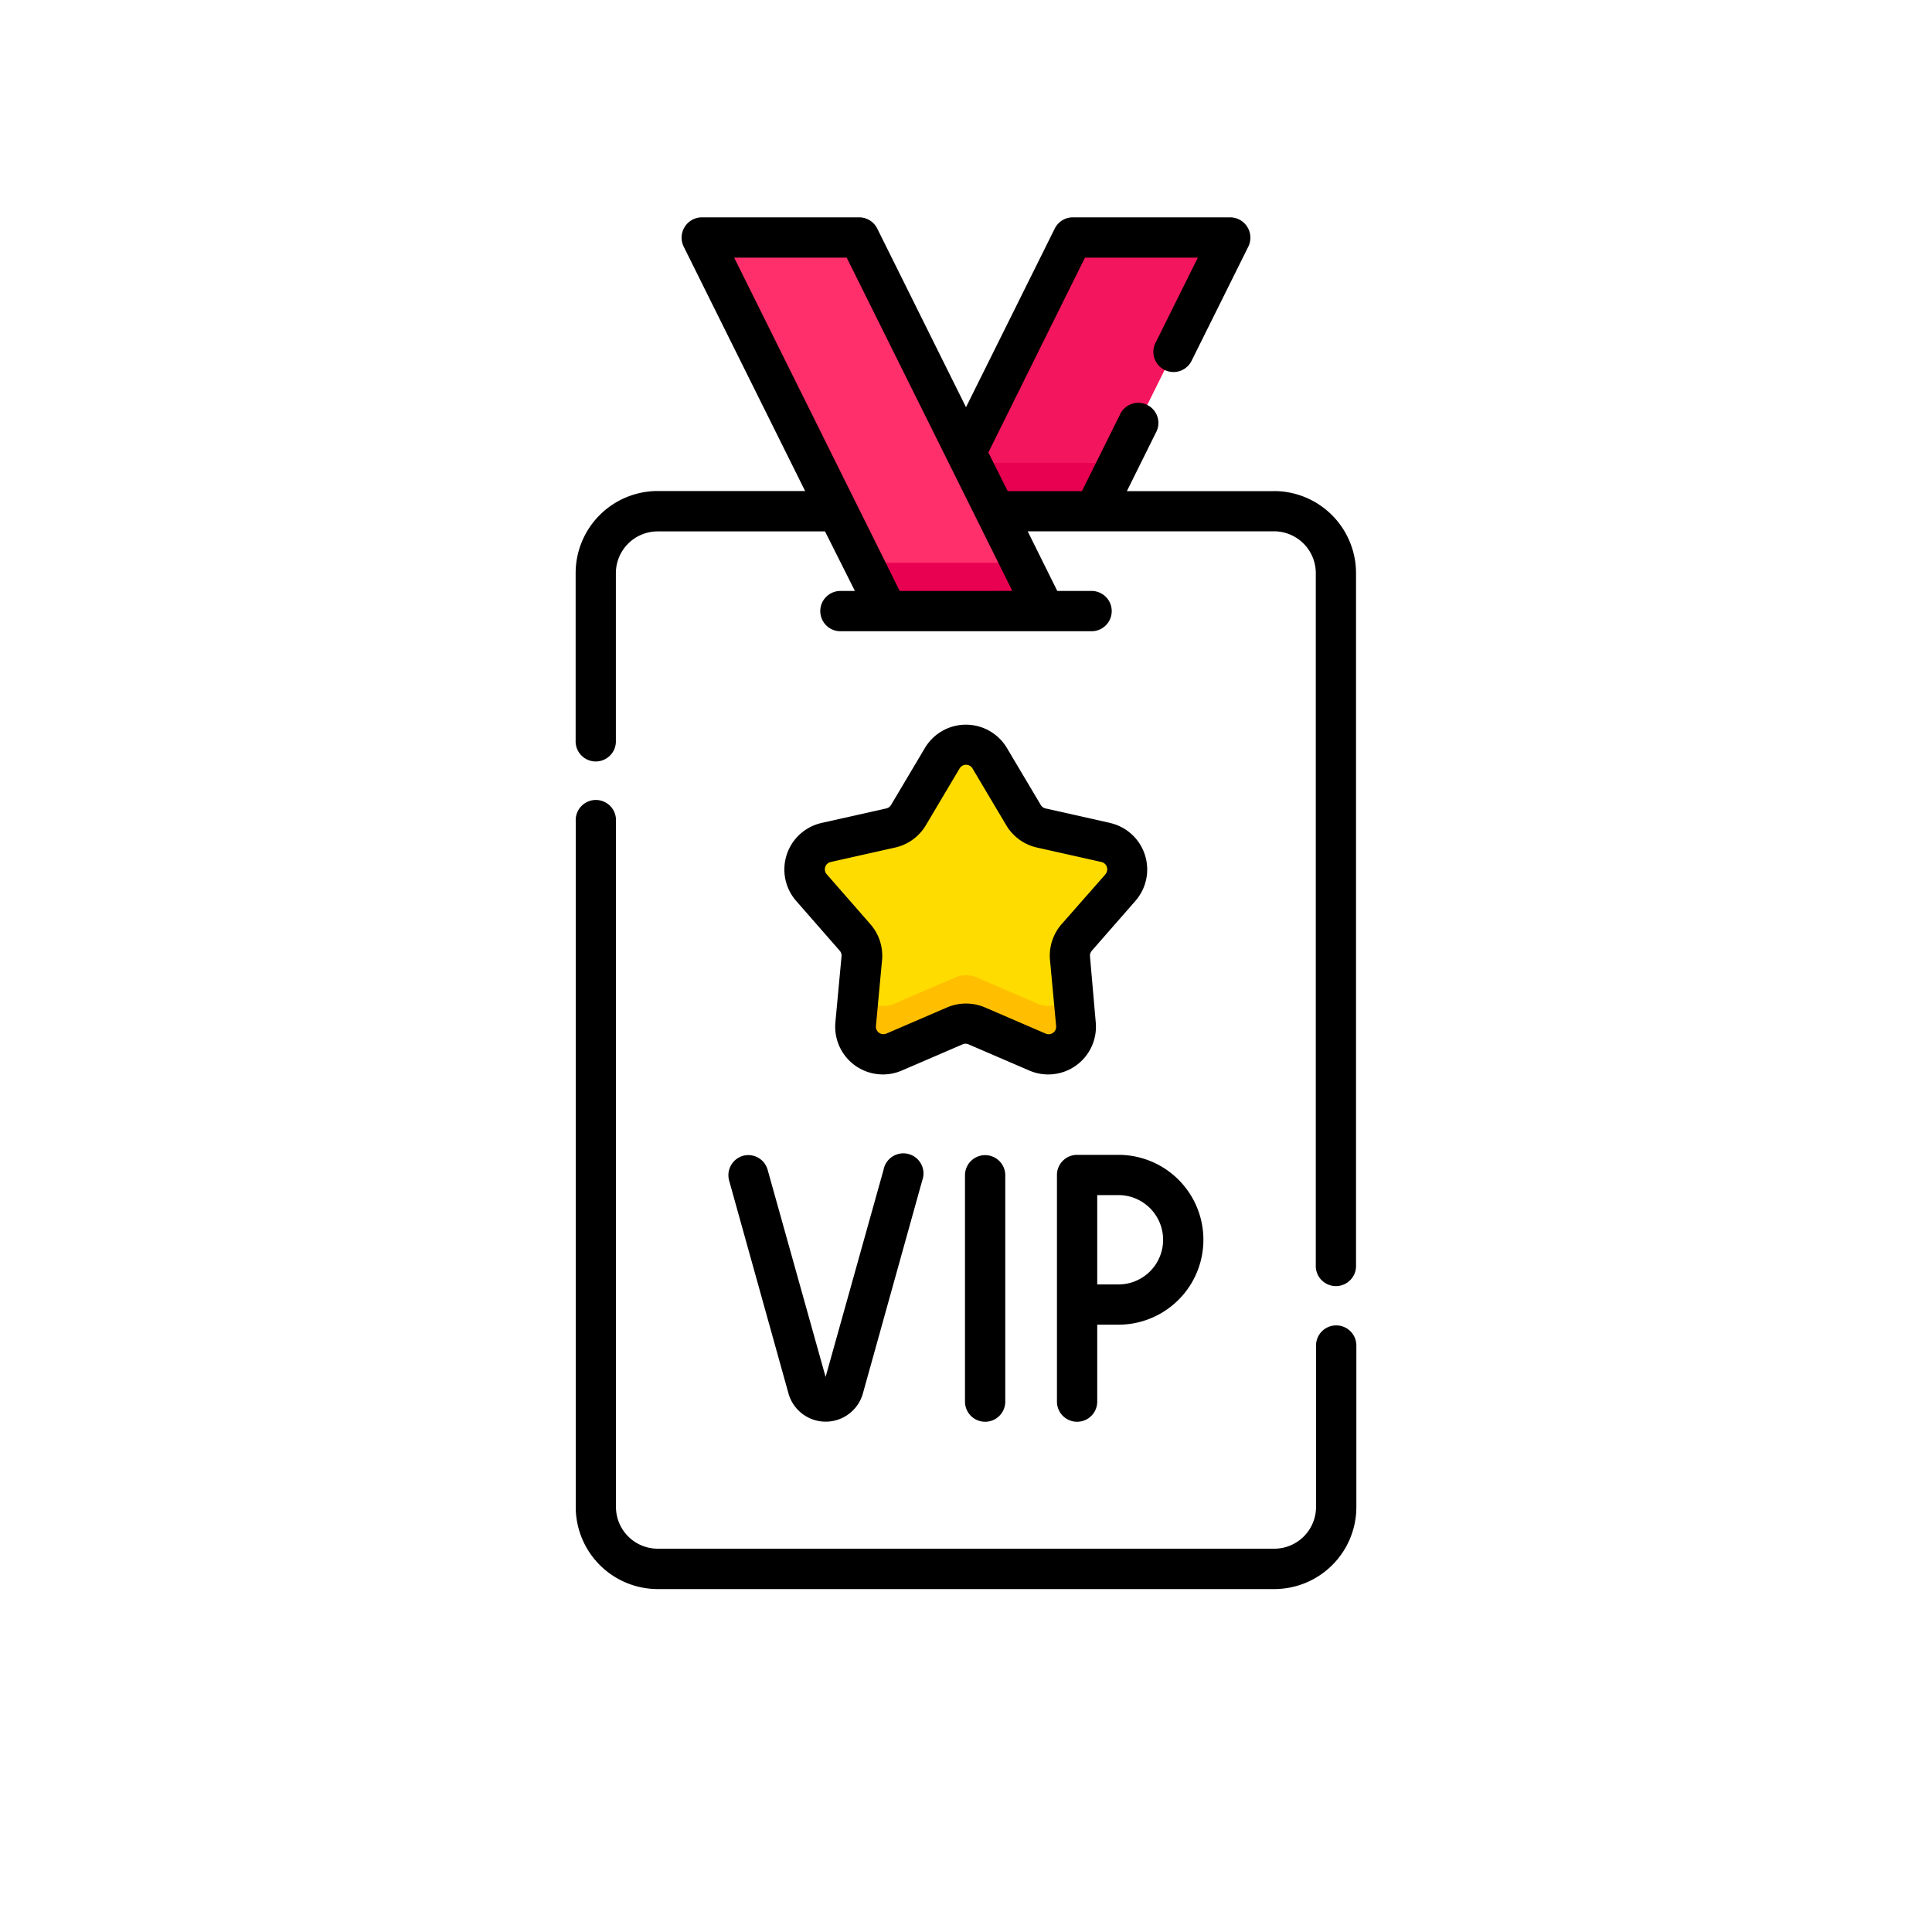 <svg id="レイヤー_1" data-name="レイヤー 1" xmlns="http://www.w3.org/2000/svg" viewBox="0 0 400 400"><defs><style>.cls-1{fill:#ff2f6b;}.cls-2{fill:#e80051;}.cls-3{fill:#f3155e;}.cls-4{fill:#ffdc00;}.cls-5{fill:#ffbf00;}</style></defs><title>topIcon02member</title><path class="cls-1" d="M177.89,49.17H145.25l38.43,77.35h32.64Z"/><path class="cls-2" d="M178.71,116.52l5,10h32.64l-5-10Z"/><path class="cls-3" d="M222.11,49.17,200,93.68l6.05,12.19h20.53l28.17-56.7Z"/><path class="cls-2" d="M201.08,95.86l5,10h20.53l5-10Z"/><path class="cls-4" d="M204.92,157l7,11.79a5.72,5.72,0,0,0,3.66,2.66l13.36,3a5.71,5.71,0,0,1,3,9.35l-9.05,10.29a5.73,5.73,0,0,0-1.39,4.31L222.8,212a5.72,5.72,0,0,1-8,5.78l-12.58-5.43a5.72,5.72,0,0,0-4.52,0l-12.58,5.43a5.72,5.72,0,0,1-8-5.78l1.27-13.64a5.73,5.73,0,0,0-1.39-4.31L168,183.79a5.71,5.71,0,0,1,3-9.35l13.36-3a5.72,5.72,0,0,0,3.66-2.66l7-11.79A5.73,5.73,0,0,1,204.92,157Z"/><path class="cls-5" d="M222.16,205.21a5.71,5.71,0,0,1-7.32,2.59l-12.58-5.42a5.64,5.64,0,0,0-4.52,0l-12.58,5.42a5.7,5.7,0,0,1-7.32-2.59L177.2,212a5.72,5.72,0,0,0,8,5.78l12.58-5.43a5.72,5.72,0,0,1,4.52,0l12.59,5.43a5.72,5.72,0,0,0,8-5.78Z"/><path d="M153.86,239.29a4.18,4.18,0,0,0-2.9,5.14l12.29,44.08a8,8,0,0,0,15.4,0l12.28-44.08a4.17,4.17,0,1,0-8-2.24l-12,42.89-12-42.89A4.16,4.16,0,0,0,153.86,239.29Z"/><path d="M199.79,243.33v46.86a4.17,4.17,0,0,0,8.34,0V243.33a4.17,4.17,0,1,0-8.34,0Z"/><path d="M223,239.1a4.17,4.17,0,0,0-4.17,4.16v46.93a4.17,4.17,0,0,0,8.34,0V274.26h4.4a17.58,17.58,0,0,0,0-35.16Zm17.81,17.58a9.25,9.25,0,0,1-9.24,9.25h-4.4v-18.5h4.4a9.26,9.26,0,0,1,9.24,9.25Z"/><path d="M229.85,170.38l-13.37-3a1.54,1.54,0,0,1-1-.72l-7-11.78a9.88,9.88,0,0,0-17,0l-7,11.78a1.54,1.54,0,0,1-1,.72l-13.37,3a9.88,9.88,0,0,0-5.25,16.17l9,10.29a1.52,1.52,0,0,1,.37,1.16l-1.27,13.64a9.88,9.88,0,0,0,13.76,10l12.58-5.42a1.52,1.52,0,0,1,1.22,0l12.58,5.42a9.88,9.88,0,0,0,13.76-10L225.67,198a1.57,1.57,0,0,1,.38-1.16l9-10.29a9.88,9.88,0,0,0-5.25-16.17Zm-1,10.66-9.05,10.29a9.91,9.91,0,0,0-2.41,7.44l1.27,13.65A1.55,1.55,0,0,1,216.5,214l-12.59-5.43a10,10,0,0,0-7.82,0L183.5,214a1.56,1.56,0,0,1-2.15-1.56l1.27-13.65a9.91,9.91,0,0,0-2.41-7.44L171.16,181a1.55,1.55,0,0,1,.82-2.53l13.37-3a9.9,9.9,0,0,0,6.33-4.6l7-11.78a1.55,1.55,0,0,1,2.66,0l7,11.78a9.9,9.9,0,0,0,6.33,4.6l13.37,3a1.55,1.55,0,0,1,.82,2.53Z"/><path d="M263.82,101.68H233.31l5.95-12A4.17,4.17,0,1,0,231.8,86L224,101.68H208.63l-4-8,20-40.34H248L239.23,71a4.17,4.17,0,0,0,7.47,3.71L258.48,51a4.21,4.21,0,0,0-3.73-6H222.11a4.18,4.18,0,0,0-3.73,2.31L200,84.31l-18.38-37A4.18,4.18,0,0,0,177.89,45H145.25a4.21,4.21,0,0,0-3.73,6l25.17,50.66H136.18a17,17,0,0,0-17,17v34.62a4.17,4.17,0,1,0,8.33,0V118.67a8.66,8.66,0,0,1,8.65-8.65h34.65L177,122.35h-3a4.17,4.17,0,1,0,0,8.34h52a4.17,4.17,0,0,0,0-8.34H218.9L212.77,110h51a8.66,8.66,0,0,1,8.65,8.65V261.9a4.17,4.17,0,1,0,8.33,0V118.67a17,17,0,0,0-17-17Zm-77.55,20.67L152,53.34H175.3l34.29,69Z"/><path d="M276.63,274.41a4.17,4.17,0,0,0-4.16,4.17V312a8.65,8.65,0,0,1-8.65,8.64H136.18a8.65,8.65,0,0,1-8.65-8.64V170a4.17,4.17,0,1,0-8.33,0V312a17,17,0,0,0,17,17H263.82a17,17,0,0,0,17-17V278.58a4.17,4.17,0,0,0-4.17-4.17Z"/></svg>